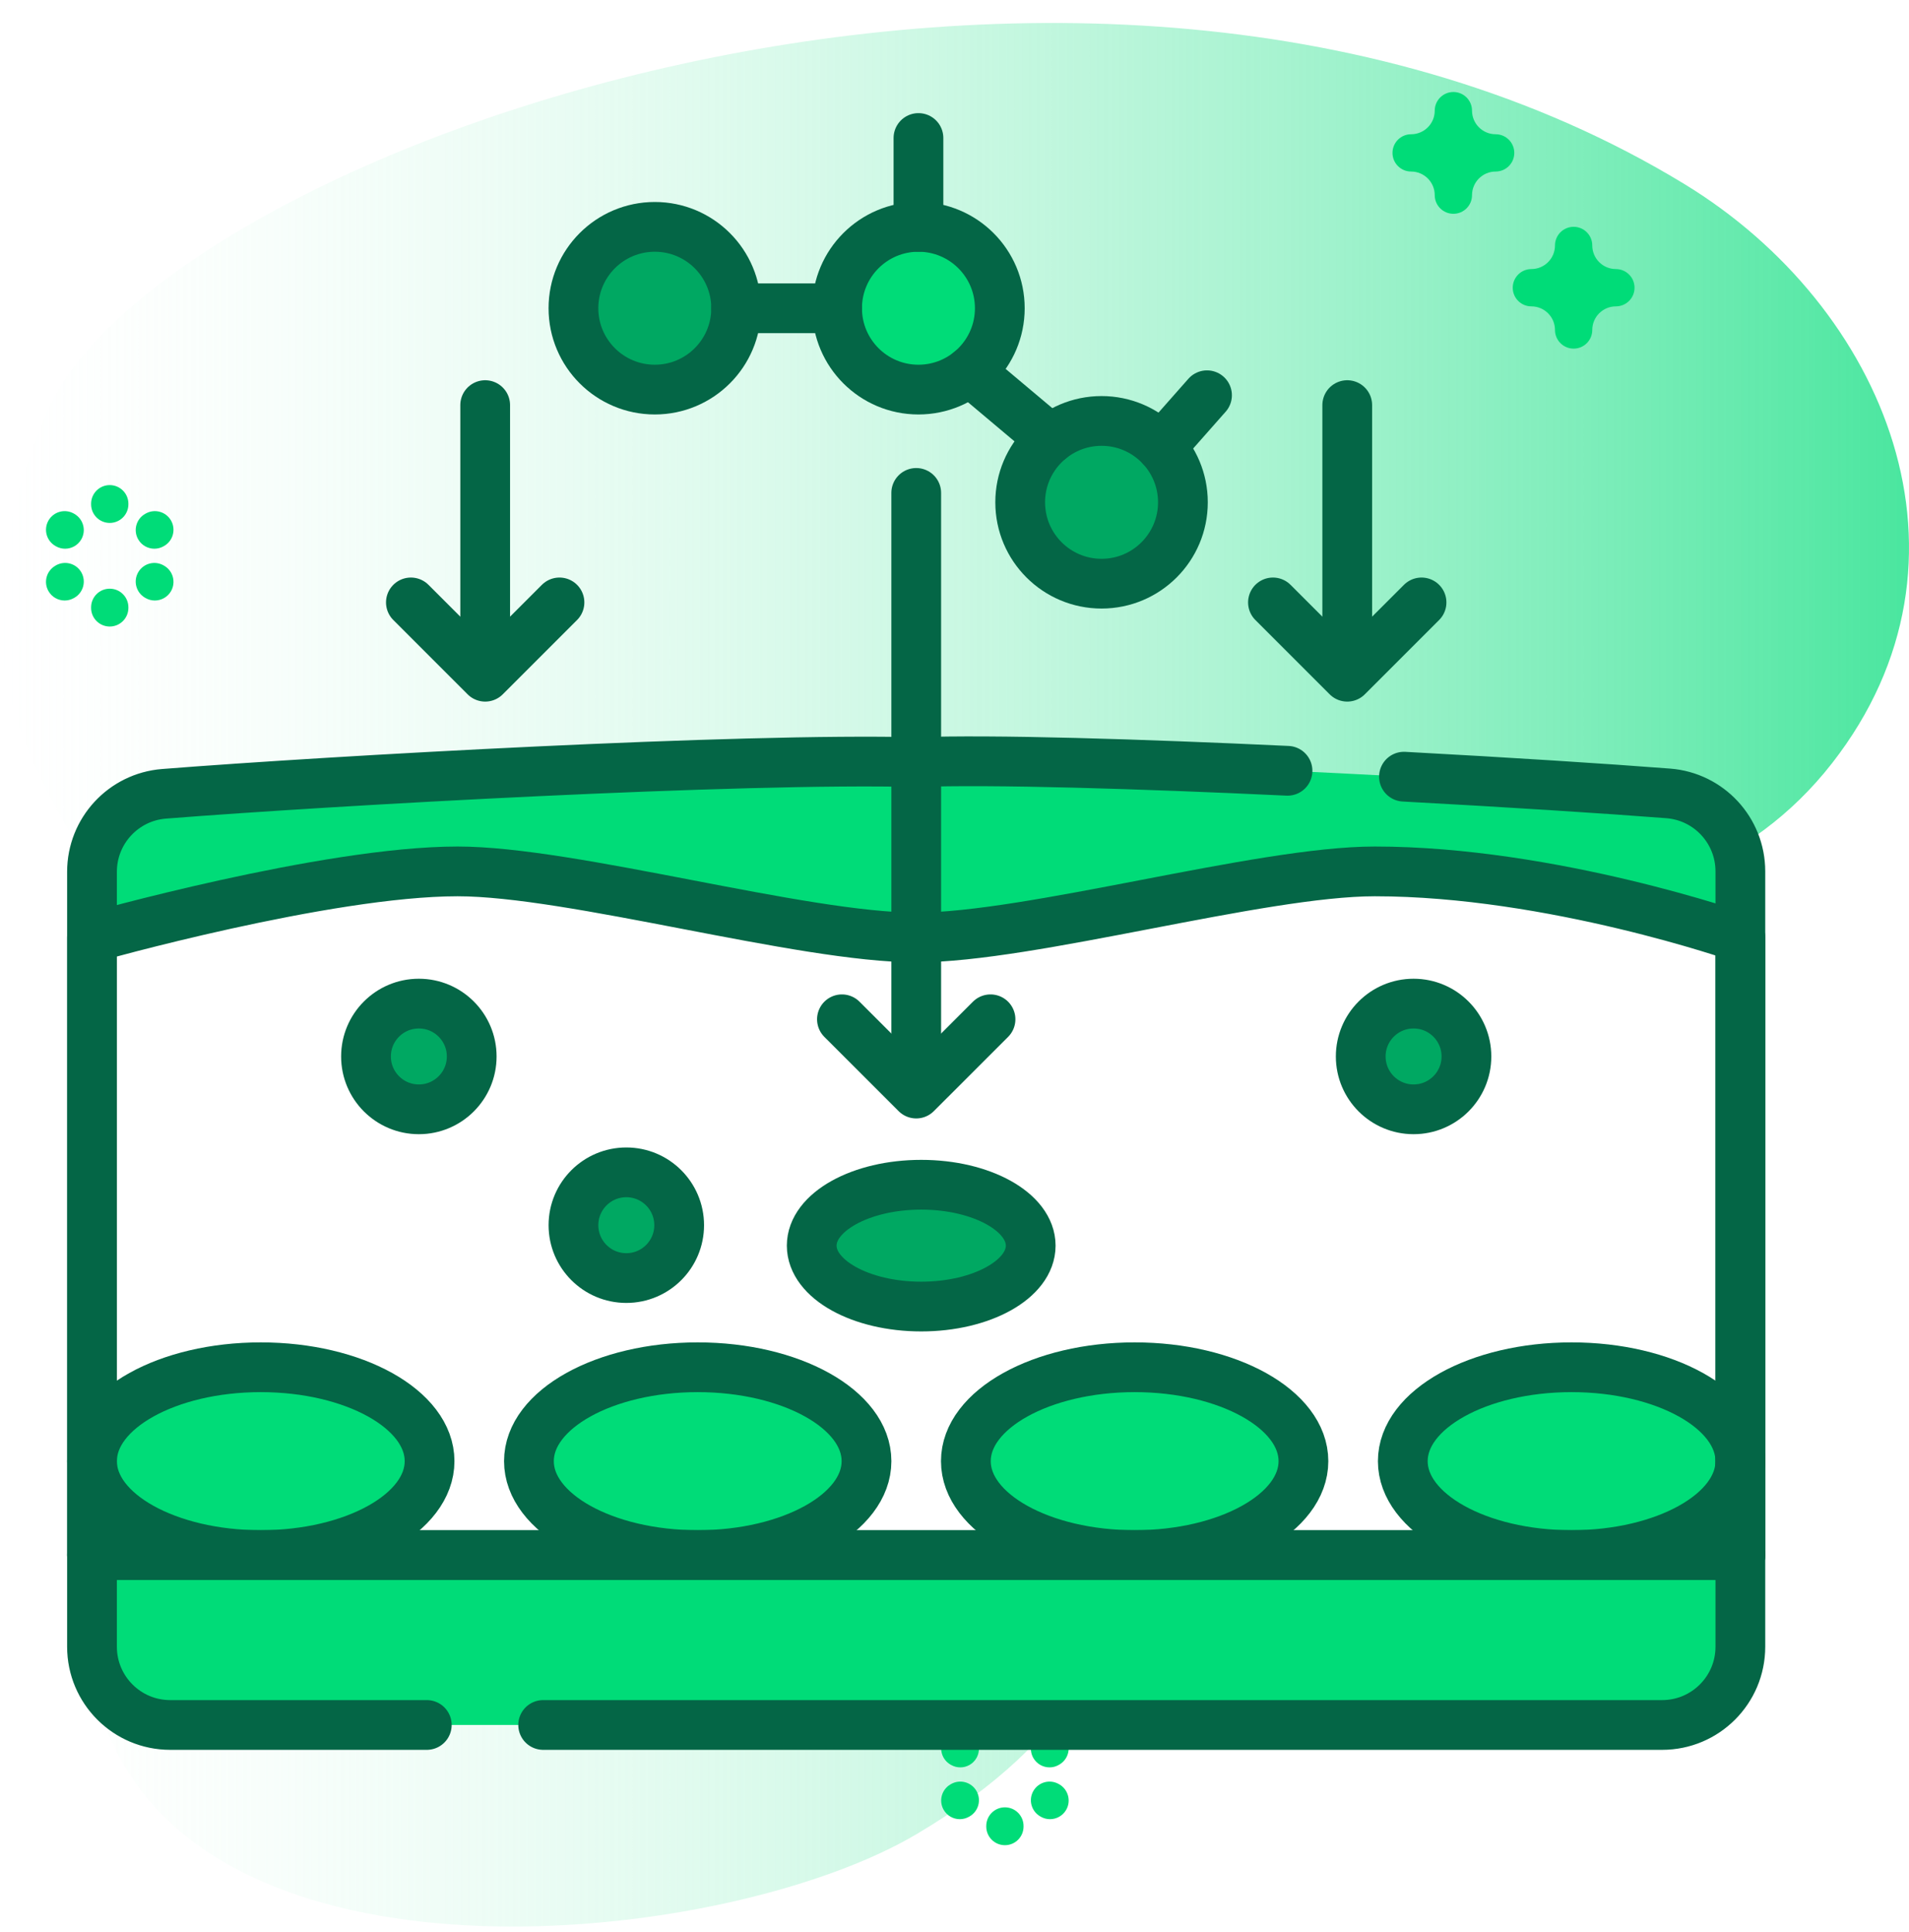 <svg width="83" height="84" viewBox="0 0 83 84" fill="none" xmlns="http://www.w3.org/2000/svg">
<path d="M73.241 8.006C47.213 -7.86 6.693 6.61 1.978 18.049C-4.329 33.35 6.287 35.966 8.259 48.505C9.841 58.565 -0.038 68.2 5.601 77.082C11.742 86.754 32.101 84.325 39.839 79.748C54.003 71.37 46.859 61.59 53.567 49.385C59.955 37.761 72.411 42.475 79.66 33.175C86.55 24.337 81.98 13.333 73.241 8.006Z" fill="url(#paint0_linear_2501_6350)"/>
<path d="M4.771 22.735C4.324 22.735 3.961 22.372 3.961 21.925V21.9C3.961 21.453 4.324 21.09 4.771 21.09C5.219 21.09 5.582 21.453 5.582 21.9V21.925C5.582 22.372 5.219 22.735 4.771 22.735Z" fill="#00DC78"/>
<path d="M4.771 27.239C4.324 27.239 3.961 26.876 3.961 26.429V26.404C3.961 25.957 4.324 25.594 4.771 25.594C5.219 25.594 5.582 25.957 5.582 26.404V26.429C5.582 26.876 5.219 27.239 4.771 27.239Z" fill="#00DC78"/>
<path d="M2.831 23.856C2.695 23.856 2.557 23.822 2.43 23.749L2.409 23.737C2.02 23.515 1.885 23.02 2.107 22.631C2.328 22.243 2.823 22.108 3.212 22.329L3.234 22.342C3.622 22.564 3.758 23.059 3.536 23.447C3.386 23.709 3.112 23.856 2.831 23.856Z" fill="#00DC78"/>
<path d="M6.731 26.108C6.593 26.108 6.454 26.073 6.326 25.999L6.305 25.987C5.918 25.762 5.785 25.267 6.01 24.879C6.234 24.492 6.73 24.36 7.117 24.584L7.138 24.596C7.526 24.82 7.658 25.316 7.434 25.704C7.283 25.963 7.011 26.108 6.731 26.108Z" fill="#00DC78"/>
<path d="M2.812 26.108C2.531 26.108 2.258 25.962 2.108 25.701C1.885 25.313 2.019 24.818 2.407 24.595L2.428 24.582C2.817 24.36 3.312 24.493 3.535 24.881C3.758 25.27 3.624 25.765 3.236 25.988L3.215 26C3.087 26.073 2.948 26.108 2.812 26.108Z" fill="#00DC78"/>
<path d="M6.712 23.856C6.432 23.856 6.159 23.71 6.009 23.45C5.786 23.062 5.919 22.566 6.307 22.343L6.329 22.331C6.717 22.107 7.212 22.241 7.435 22.629C7.658 23.017 7.525 23.513 7.137 23.736L7.116 23.748C6.988 23.821 6.85 23.856 6.712 23.856Z" fill="#00DC78"/>
<path d="M43.692 75.718C43.244 75.718 42.881 75.355 42.881 74.907V74.883C42.881 74.435 43.244 74.072 43.692 74.072C44.14 74.072 44.502 74.435 44.502 74.883V74.907C44.502 75.355 44.14 75.718 43.692 75.718Z" fill="#00DC78"/>
<path d="M43.692 80.222C43.244 80.222 42.881 79.859 42.881 79.411V79.387C42.881 78.939 43.244 78.576 43.692 78.576C44.14 78.576 44.502 78.939 44.502 79.387V79.411C44.502 79.859 44.14 80.222 43.692 80.222Z" fill="#00DC78"/>
<path d="M41.752 76.839C41.615 76.839 41.477 76.804 41.35 76.732L41.329 76.72C40.941 76.498 40.805 76.003 41.027 75.614C41.249 75.225 41.744 75.09 42.133 75.312L42.154 75.324C42.543 75.546 42.678 76.041 42.456 76.43C42.307 76.692 42.033 76.839 41.752 76.839Z" fill="#00DC78"/>
<path d="M45.652 79.091C45.515 79.091 45.376 79.056 45.249 78.983L45.228 78.97C44.84 78.747 44.706 78.252 44.929 77.864C45.153 77.476 45.648 77.342 46.036 77.565L46.057 77.577C46.445 77.8 46.579 78.296 46.356 78.684C46.206 78.945 45.933 79.091 45.652 79.091Z" fill="#00DC78"/>
<path d="M41.732 79.091C41.45 79.091 41.177 78.944 41.027 78.682C40.805 78.293 40.941 77.798 41.329 77.576L41.35 77.564C41.739 77.342 42.234 77.477 42.456 77.866C42.678 78.255 42.543 78.75 42.154 78.972L42.133 78.984C42.006 79.056 41.868 79.091 41.732 79.091Z" fill="#00DC78"/>
<path d="M45.633 76.839C45.352 76.839 45.079 76.693 44.929 76.432C44.706 76.044 44.84 75.548 45.228 75.325L45.249 75.313C45.637 75.09 46.133 75.224 46.356 75.612C46.579 76 46.445 76.495 46.057 76.718L46.036 76.73C45.909 76.804 45.77 76.839 45.633 76.839Z" fill="#00DC78"/>
<path d="M68.419 15.157C67.971 15.157 67.608 14.794 67.608 14.346C67.608 13.78 67.148 13.32 66.582 13.32C66.134 13.32 65.771 12.957 65.771 12.509C65.771 12.062 66.134 11.698 66.582 11.698C67.148 11.698 67.608 11.238 67.608 10.672C67.608 10.224 67.971 9.861 68.419 9.861C68.867 9.861 69.229 10.224 69.229 10.672C69.229 11.238 69.69 11.698 70.256 11.698C70.704 11.698 71.067 12.062 71.067 12.509C71.067 12.957 70.704 13.32 70.256 13.32C69.69 13.32 69.229 13.78 69.229 14.346C69.229 14.794 68.867 15.157 68.419 15.157Z" fill="#00DC78"/>
<path d="M36.378 70.864C35.93 70.864 35.567 70.501 35.567 70.053C35.567 69.487 35.107 69.027 34.541 69.027C34.093 69.027 33.73 68.664 33.73 68.216C33.73 67.769 34.093 67.406 34.541 67.406C35.107 67.406 35.567 66.945 35.567 66.379C35.567 65.931 35.93 65.568 36.378 65.568C36.825 65.568 37.188 65.931 37.188 66.379C37.188 66.945 37.649 67.406 38.215 67.406C38.663 67.406 39.026 67.769 39.026 68.216C39.026 68.664 38.663 69.027 38.215 69.027C37.649 69.027 37.188 69.487 37.188 70.053C37.188 70.501 36.825 70.864 36.378 70.864Z" fill="#00DC78"/>
<path d="M63.191 9.295C62.743 9.295 62.38 8.932 62.38 8.485C62.38 7.919 61.92 7.458 61.353 7.458C60.906 7.458 60.543 7.095 60.543 6.648C60.543 6.2 60.906 5.837 61.353 5.837C61.92 5.837 62.38 5.377 62.38 4.811C62.38 4.363 62.743 4 63.191 4C63.639 4 64.001 4.363 64.001 4.811C64.001 5.377 64.462 5.837 65.028 5.837C65.476 5.837 65.839 6.2 65.839 6.648C65.839 7.095 65.476 7.458 65.028 7.458C64.462 7.458 64.001 7.919 64.001 8.485C64.001 8.932 63.639 9.295 63.191 9.295Z" fill="#00DC78"/>
<g filter="url(#filter0_d_2501_6350)">
<path d="M75.668 33.882V63.608H4V33.9C4 32.126 5.363 30.65 7.132 30.511C14.417 29.935 32.214 28.939 39.834 29.133C46.441 28.888 65.078 29.914 72.532 30.492C74.302 30.629 75.668 32.106 75.668 33.882Z" fill="#00DC78"/>
<path d="M75.668 36.756V63.609H4V36.756C4 36.756 14.176 33.883 19.896 33.883C24.881 33.883 34.849 36.756 39.834 36.756C44.818 36.756 54.787 33.883 59.771 33.883C67.486 33.883 75.668 36.756 75.668 36.756Z" fill="white"/>
<path d="M4 63.609V67.594C4 69.472 5.522 70.995 7.4 70.995H72.267C74.145 70.995 75.668 69.472 75.668 67.594V63.609H4Z" fill="#00DC78"/>
<path d="M11.338 63.609C15.391 63.609 18.677 61.781 18.677 59.526C18.677 57.271 15.391 55.443 11.338 55.443C7.285 55.443 4 57.271 4 59.526C4 61.781 7.285 63.609 11.338 63.609Z" fill="#00DC78"/>
<path d="M30.335 63.609C34.388 63.609 37.674 61.781 37.674 59.526C37.674 57.271 34.388 55.443 30.335 55.443C26.283 55.443 22.997 57.271 22.997 59.526C22.997 61.781 26.283 63.609 30.335 63.609Z" fill="#00DC78"/>
<path d="M49.333 63.609C53.385 63.609 56.671 61.781 56.671 59.526C56.671 57.271 53.385 55.443 49.333 55.443C45.28 55.443 41.994 57.271 41.994 59.526C41.994 61.781 45.28 63.609 49.333 63.609Z" fill="#00DC78"/>
<path d="M68.329 63.609C72.382 63.609 75.667 61.781 75.667 59.526C75.667 57.271 72.382 55.443 68.329 55.443C64.276 55.443 60.991 57.271 60.991 59.526C60.991 61.781 64.276 63.609 68.329 63.609Z" fill="#00DC78"/>
<path d="M40.053 52.802C42.681 52.802 44.813 51.617 44.813 50.154C44.813 48.691 42.681 47.506 40.053 47.506C37.424 47.506 35.292 48.691 35.292 50.154C35.292 51.617 37.424 52.802 40.053 52.802Z" fill="#00A862"/>
<path d="M61.46 44.227C62.729 44.227 63.758 43.198 63.758 41.929C63.758 40.66 62.729 39.631 61.46 39.631C60.191 39.631 59.162 40.66 59.162 41.929C59.162 43.198 60.191 44.227 61.46 44.227Z" fill="#00A862"/>
<path d="M18.211 44.227C19.48 44.227 20.509 43.198 20.509 41.929C20.509 40.66 19.48 39.631 18.211 39.631C16.941 39.631 15.913 40.66 15.913 41.929C15.913 43.198 16.941 44.227 18.211 44.227Z" fill="#00A862"/>
<path d="M27.231 51.565C28.5 51.565 29.529 50.536 29.529 49.267C29.529 47.998 28.5 46.969 27.231 46.969C25.962 46.969 24.933 47.998 24.933 49.267C24.933 50.536 25.962 51.565 27.231 51.565Z" fill="#00A862"/>
<path d="M47.894 21.374C49.848 21.374 51.431 19.79 51.431 17.836C51.431 15.883 49.848 14.299 47.894 14.299C45.94 14.299 44.356 15.883 44.356 17.836C44.356 19.79 45.94 21.374 47.894 21.374Z" fill="#00A862"/>
<path d="M39.932 12.938C41.886 12.938 43.47 11.354 43.47 9.401C43.47 7.447 41.886 5.863 39.932 5.863C37.979 5.863 36.395 7.447 36.395 9.401C36.395 11.354 37.979 12.938 39.932 12.938Z" fill="#00DC78"/>
<path d="M28.47 12.938C30.423 12.938 32.007 11.354 32.007 9.401C32.007 7.447 30.423 5.863 28.47 5.863C26.516 5.863 24.932 7.447 24.932 9.401C24.932 11.354 26.516 12.938 28.47 12.938Z" fill="#00A862"/>
<path d="M75.668 36.758V63.611H4V36.758C4 36.758 14.176 33.885 19.896 33.885C24.881 33.885 34.849 36.758 39.834 36.758C44.818 36.758 54.787 33.885 59.771 33.885C67.486 33.885 75.668 36.758 75.668 36.758Z" stroke="#046646" stroke-width="2.163" stroke-miterlimit="10" stroke-linecap="round" stroke-linejoin="round"/>
<path d="M39.836 17.43V42.493" stroke="#046646" stroke-width="2.163" stroke-miterlimit="10" stroke-linecap="round" stroke-linejoin="round"/>
<path d="M36.606 40.315L39.836 43.544L43.066 40.315" stroke="#046646" stroke-width="2.163" stroke-miterlimit="10" stroke-linecap="round" stroke-linejoin="round"/>
<path d="M21.095 13.613V24.371" stroke="#046646" stroke-width="2.163" stroke-miterlimit="10" stroke-linecap="round" stroke-linejoin="round"/>
<path d="M17.865 22.191L21.095 25.421L24.325 22.191" stroke="#046646" stroke-width="2.163" stroke-miterlimit="10" stroke-linecap="round" stroke-linejoin="round"/>
<path d="M58.576 13.613V24.371" stroke="#046646" stroke-width="2.163" stroke-miterlimit="10" stroke-linecap="round" stroke-linejoin="round"/>
<path d="M55.346 22.191L58.576 25.421L61.806 22.191" stroke="#046646" stroke-width="2.163" stroke-miterlimit="10" stroke-linecap="round" stroke-linejoin="round"/>
<path d="M61.042 29.767C65.609 30.013 69.814 30.283 72.532 30.494C74.302 30.631 75.668 32.108 75.668 33.884V63.609H4V33.902C4 32.128 5.363 30.652 7.132 30.512C14.417 29.937 32.214 28.941 39.834 29.135C43.157 29.012 49.523 29.21 55.979 29.511" stroke="#046646" stroke-width="2.163" stroke-miterlimit="10" stroke-linecap="round" stroke-linejoin="round"/>
<path d="M23.616 70.995H72.267C74.145 70.995 75.668 69.472 75.668 67.594V63.609H4V67.594C4 69.472 5.522 70.995 7.4 70.995H18.556" stroke="#046646" stroke-width="2.163" stroke-miterlimit="10" stroke-linecap="round" stroke-linejoin="round"/>
<path d="M11.338 63.609C15.391 63.609 18.677 61.781 18.677 59.526C18.677 57.271 15.391 55.443 11.338 55.443C7.285 55.443 4 57.271 4 59.526C4 61.781 7.285 63.609 11.338 63.609Z" stroke="#046646" stroke-width="2.163" stroke-miterlimit="10" stroke-linecap="round" stroke-linejoin="round"/>
<path d="M30.335 63.609C34.388 63.609 37.674 61.781 37.674 59.526C37.674 57.271 34.388 55.443 30.335 55.443C26.283 55.443 22.997 57.271 22.997 59.526C22.997 61.781 26.283 63.609 30.335 63.609Z" stroke="#046646" stroke-width="2.163" stroke-miterlimit="10" stroke-linecap="round" stroke-linejoin="round"/>
<path d="M49.333 63.609C53.385 63.609 56.671 61.781 56.671 59.526C56.671 57.271 53.385 55.443 49.333 55.443C45.28 55.443 41.994 57.271 41.994 59.526C41.994 61.781 45.28 63.609 49.333 63.609Z" stroke="#046646" stroke-width="2.163" stroke-miterlimit="10" stroke-linecap="round" stroke-linejoin="round"/>
<path d="M68.329 63.609C72.382 63.609 75.667 61.781 75.667 59.526C75.667 57.271 72.382 55.443 68.329 55.443C64.276 55.443 60.991 57.271 60.991 59.526C60.991 61.781 64.276 63.609 68.329 63.609Z" stroke="#046646" stroke-width="2.163" stroke-miterlimit="10" stroke-linecap="round" stroke-linejoin="round"/>
<path d="M40.053 52.804C42.681 52.804 44.813 51.619 44.813 50.156C44.813 48.694 42.681 47.508 40.053 47.508C37.424 47.508 35.292 48.694 35.292 50.156C35.292 51.619 37.424 52.804 40.053 52.804Z" stroke="#046646" stroke-width="2.163" stroke-miterlimit="10" stroke-linecap="round" stroke-linejoin="round"/>
<path d="M61.46 44.229C62.729 44.229 63.758 43.2 63.758 41.931C63.758 40.662 62.729 39.633 61.46 39.633C60.191 39.633 59.162 40.662 59.162 41.931C59.162 43.2 60.191 44.229 61.46 44.229Z" stroke="#046646" stroke-width="2.163" stroke-miterlimit="10" stroke-linecap="round" stroke-linejoin="round"/>
<path d="M18.211 44.229C19.48 44.229 20.509 43.2 20.509 41.931C20.509 40.662 19.48 39.633 18.211 39.633C16.941 39.633 15.913 40.662 15.913 41.931C15.913 43.2 16.941 44.229 18.211 44.229Z" stroke="#046646" stroke-width="2.163" stroke-miterlimit="10" stroke-linecap="round" stroke-linejoin="round"/>
<path d="M27.231 51.565C28.5 51.565 29.529 50.536 29.529 49.267C29.529 47.998 28.5 46.969 27.231 46.969C25.962 46.969 24.933 47.998 24.933 49.267C24.933 50.536 25.962 51.565 27.231 51.565Z" stroke="#046646" stroke-width="2.163" stroke-miterlimit="10" stroke-linecap="round" stroke-linejoin="round"/>
<path d="M47.894 21.376C49.848 21.376 51.431 19.792 51.431 17.838C51.431 15.885 49.848 14.301 47.894 14.301C45.94 14.301 44.356 15.885 44.356 17.838C44.356 19.792 45.94 21.376 47.894 21.376Z" stroke="#046646" stroke-width="2.163" stroke-miterlimit="10" stroke-linecap="round" stroke-linejoin="round"/>
<path d="M39.932 12.938C41.886 12.938 43.47 11.354 43.47 9.401C43.47 7.447 41.886 5.863 39.932 5.863C37.979 5.863 36.395 7.447 36.395 9.401C36.395 11.354 37.979 12.938 39.932 12.938Z" stroke="#046646" stroke-width="2.163" stroke-miterlimit="10" stroke-linecap="round" stroke-linejoin="round"/>
<path d="M28.47 12.938C30.423 12.938 32.007 11.354 32.007 9.401C32.007 7.447 30.423 5.863 28.47 5.863C26.516 5.863 24.932 7.447 24.932 9.401C24.932 11.354 26.516 12.938 28.47 12.938Z" stroke="#046646" stroke-width="2.163" stroke-miterlimit="10" stroke-linecap="round" stroke-linejoin="round"/>
<path d="M45.669 15.087L42.167 12.143" stroke="#046646" stroke-width="2.163" stroke-miterlimit="10" stroke-linecap="round" stroke-linejoin="round"/>
<path d="M36.395 9.402H32.007" stroke="#046646" stroke-width="2.163" stroke-miterlimit="10" stroke-linecap="round" stroke-linejoin="round"/>
<path d="M39.933 5.864V2" stroke="#046646" stroke-width="2.163" stroke-miterlimit="10" stroke-linecap="round" stroke-linejoin="round"/>
<path d="M50.49 15.436L52.479 13.184" stroke="#046646" stroke-width="2.163" stroke-miterlimit="10" stroke-linecap="round" stroke-linejoin="round"/>
</g>
<defs>
<filter id="filter0_d_2501_6350" x="2.918" y="0.918" width="73.831" height="75.158" filterUnits="userSpaceOnUse" color-interpolation-filters="sRGB">
<feFlood flood-opacity="0" result="BackgroundImageFix"/>
<feColorMatrix in="SourceAlpha" type="matrix" values="0 0 0 0 0 0 0 0 0 0 0 0 0 0 0 0 0 0 127 0" result="hardAlpha"/>
<feOffset dy="4"/>
<feComposite in2="hardAlpha" operator="out"/>
<feColorMatrix type="matrix" values="0 0 0 0 0.016 0 0 0 0 0.4 0 0 0 0 0.275 0 0 0 0.11 0"/>
<feBlend mode="normal" in2="BackgroundImageFix" result="effect1_dropShadow_2501_6350"/>
<feBlend mode="normal" in="SourceGraphic" in2="effect1_dropShadow_2501_6350" result="shape"/>
</filter>
<linearGradient id="paint0_linear_2501_6350" x1="9.92485e-05" y1="42.379" x2="83" y2="42.379" gradientUnits="userSpaceOnUse">
<stop stop-color="#E0FBEE" stop-opacity="0"/>
<stop offset="1" stop-color="#4AE69F"/>
</linearGradient>
</defs>
</svg>
